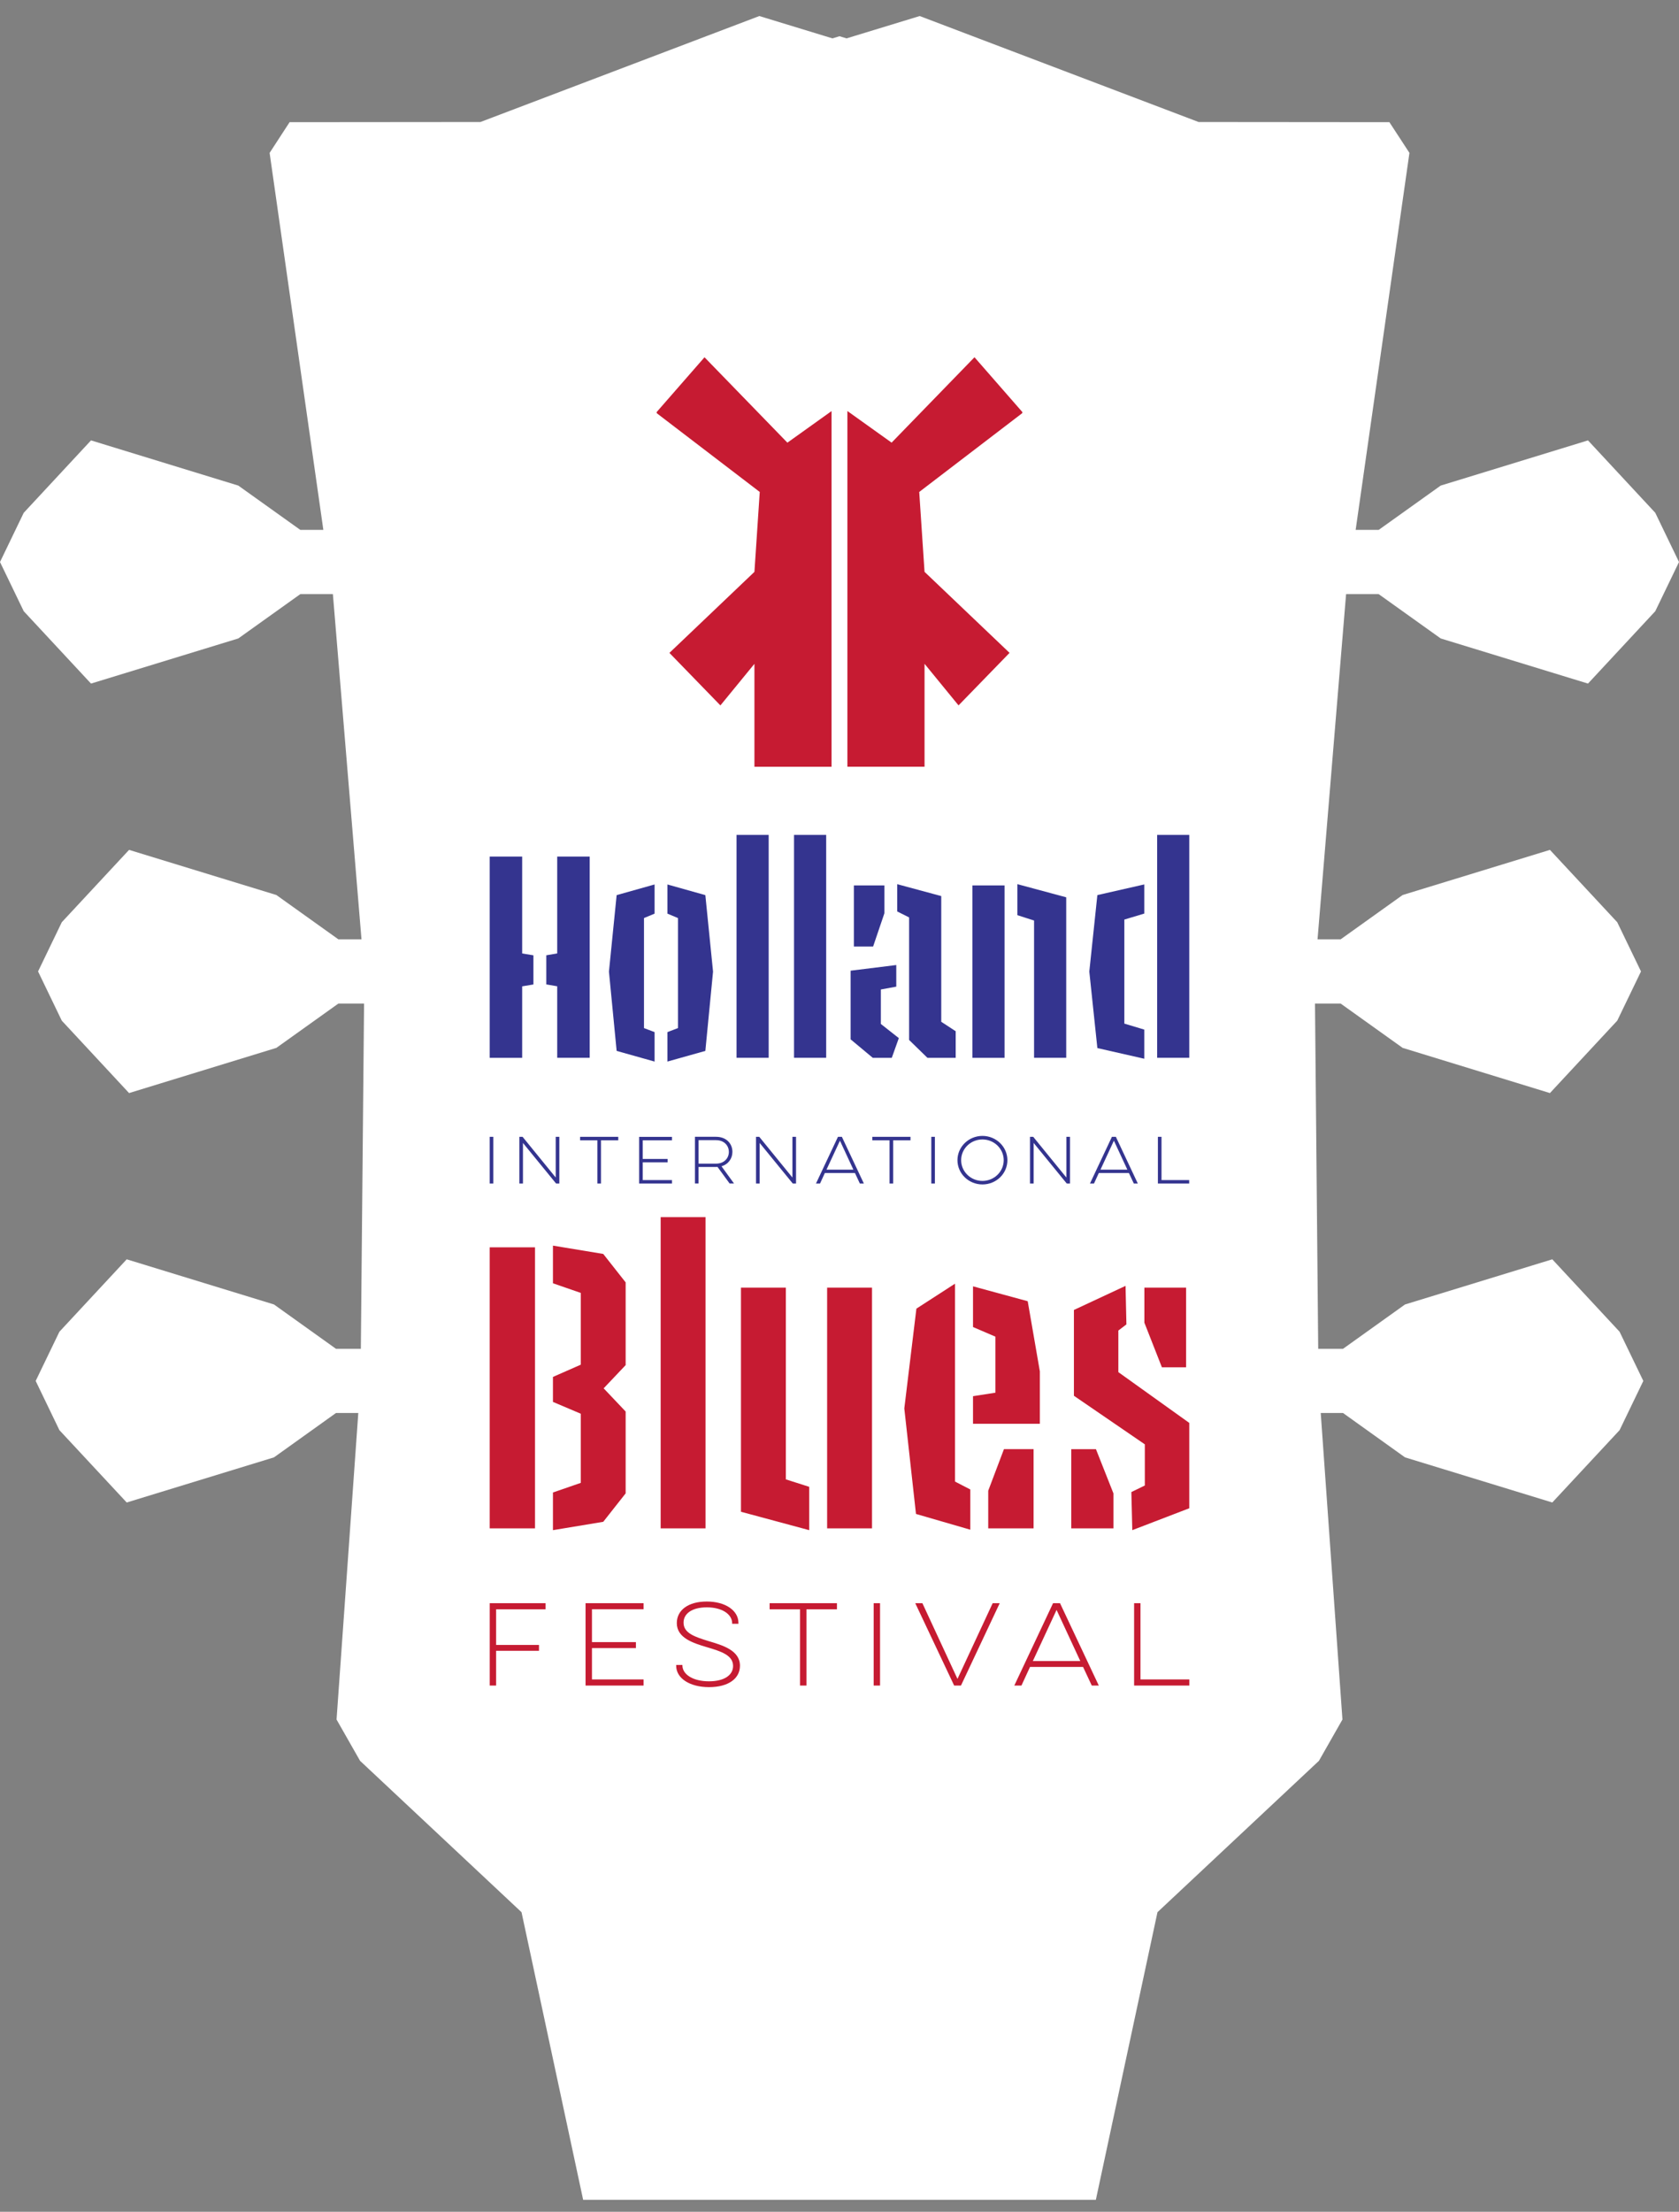<svg width="60" height="79" viewBox="0 0 60 79" fill="none" xmlns="http://www.w3.org/2000/svg">
<rect x="0" y="0" width="60" height="79" fill="#808080" stroke="none"/>
<g clip-path="url(#clip0_9_8)">
<path d="M60 20.074L59.152 18.316L56.748 15.73L51.484 17.344L49.268 18.927H48.445L50.367 5.461L49.651 4.364L42.832 4.358L32.866 0.573L30.252 1.371L30 1.294L29.748 1.371L27.135 0.573L17.169 4.358L10.349 4.364L9.635 5.461L11.555 18.927H10.732L8.516 17.344L3.252 15.73L0.848 18.316L0 20.074L0.848 21.831L3.252 24.416L8.516 22.804L10.732 21.221H11.896L12.918 33.551H12.092L9.876 31.968L4.612 30.356L2.208 32.94L1.36 34.698L2.208 36.456L4.612 39.042L9.876 37.428L12.092 35.845H13.01L12.895 48.177H12.007L9.791 46.593L4.528 44.98L2.123 47.567L1.275 49.324L2.123 51.082L4.528 53.666L9.791 52.054L12.007 50.469H12.804L12.027 61.418L12.867 62.893L18.637 68.3L20.839 78.573H30H39.161L41.363 68.3L47.133 62.893L47.973 61.418L47.197 50.469H47.993L50.209 52.054L55.472 53.666L57.877 51.082L58.725 49.324L57.877 47.567L55.472 44.98L50.209 46.593L47.993 48.177H47.107L46.992 35.845H47.909L50.124 37.428L55.388 39.042L57.793 36.456L58.642 34.698L57.793 32.94L55.388 30.356L50.124 31.968L47.909 33.551H47.083L48.103 21.221H49.268L51.484 22.804L56.748 24.416L59.152 21.831L60 20.074Z" fill="white"/>
<path d="M17.5 42.274H17.629V40.605H17.5V42.274ZM19.872 42.274H19.988V40.605H19.859V42.058L18.675 40.605H18.559V42.274H18.688V40.824L19.873 42.274H19.872ZM21.476 40.729H22.094V40.605H20.73V40.729H21.347V42.274H21.476V40.729ZM22.839 42.274H24.014V42.15H22.968V41.515H23.858V41.395H22.968V40.73H24.014V40.606H22.839V42.275V42.274ZM25.585 41.563H24.964V40.724H25.585C25.883 40.724 26.046 40.923 26.046 41.144C26.046 41.364 25.883 41.563 25.585 41.563ZM26.232 42.274L25.783 41.657C26.032 41.584 26.173 41.377 26.173 41.141C26.173 40.852 25.96 40.604 25.588 40.604H24.834V42.272H24.963V41.681H25.588C25.605 41.681 25.624 41.681 25.641 41.68L26.073 42.272H26.231L26.232 42.274ZM28.331 42.274H28.447V40.605H28.317V42.058L27.133 40.605H27.016V42.274H27.147V40.824L28.331 42.274ZM30.496 41.778H29.535L30.016 40.743L30.496 41.778ZM30.729 42.274H30.871L30.085 40.605H29.945L29.159 42.274H29.304L29.477 41.897H30.552L30.728 42.274H30.729ZM31.917 40.729H32.537V40.605H31.172V40.729H31.788V42.274H31.917V40.729ZM33.28 42.274H33.409V40.605H33.28V42.274ZM35.868 41.439C35.868 41.849 35.526 42.18 35.108 42.18C34.69 42.18 34.347 41.849 34.347 41.439C34.347 41.03 34.688 40.699 35.108 40.699C35.528 40.699 35.868 41.033 35.868 41.439ZM36 41.439C36 40.962 35.6 40.572 35.108 40.572C34.616 40.572 34.215 40.962 34.215 41.439C34.215 41.917 34.615 42.306 35.108 42.306C35.602 42.306 36 41.92 36 41.439ZM38.122 42.274H38.238V40.605H38.107V42.058L36.923 40.605H36.807V42.274H36.938V40.824L38.122 42.274ZM40.287 41.778H39.326L39.806 40.743L40.287 41.778ZM40.52 42.274H40.661L39.876 40.605H39.735L38.95 42.274H39.094L39.267 41.897H40.342L40.518 42.274H40.52ZM41.378 42.274H42.496V42.15H41.507V40.605H41.378V42.274Z" fill="#34348F"/>
<path d="M35.877 51.76L35.315 53.245V54.59H36.935V51.76H35.877ZM25.213 43.473H23.609V54.59H25.213V43.473ZM19.119 44.552H17.5V54.59H19.119V44.552ZM21.557 54.356L22.358 53.34V50.417L21.572 49.588L22.358 48.759V45.804L21.557 44.788L19.76 44.491V45.836L20.754 46.18V48.744L19.76 49.181V50.073L20.754 50.495V52.965L19.76 53.309V54.654L21.557 54.356ZM26.479 53.997L28.917 54.654V53.106L28.083 52.84V45.992H26.479V53.997ZM29.558 54.591H31.162V45.992H29.558V54.591ZM34.673 53.2L34.127 52.918V45.851L32.748 46.742L32.316 50.307L32.733 54.075L34.674 54.638V53.2H34.673ZM37.159 48.978L36.726 46.477L34.771 45.945V47.399L35.572 47.743V49.744L34.771 49.869V50.854H37.16V48.978H37.159ZM39.164 51.761H38.282V54.591H39.789V53.34L39.164 51.761ZM42.387 45.992H40.895V47.243L41.521 48.837H42.386V45.992H42.387ZM42.499 53.872V50.823L39.965 49.01V47.524L40.253 47.305L40.222 45.929L38.377 46.789V49.854L40.911 51.589V53.059L40.43 53.293L40.463 54.654L42.499 53.872Z" fill="#C61B32"/>
<path d="M36.909 59.33L37.757 57.503L38.605 59.33H36.91H36.909ZM37.632 57.262L36.247 60.204H36.502L36.808 59.54H38.704L39.015 60.204H39.266L37.88 57.262H37.632ZM32.962 57.262H32.707L34.097 60.204H34.341L35.726 57.262H35.474L34.216 59.967L32.962 57.262ZM31.449 57.262H31.221V60.204H31.449V57.262ZM24.389 59.469H24.164V59.499C24.164 59.944 24.648 60.261 25.337 60.261C26.026 60.261 26.443 59.958 26.443 59.495C26.443 58.943 25.812 58.763 25.329 58.619C24.838 58.468 24.427 58.336 24.427 57.958C24.427 57.641 24.72 57.411 25.259 57.411C25.798 57.411 26.164 57.653 26.164 57.981V57.999H26.388V57.965C26.388 57.525 25.924 57.203 25.258 57.203C24.591 57.203 24.186 57.513 24.186 57.974C24.186 58.505 24.77 58.687 25.261 58.834C25.771 58.984 26.197 59.121 26.197 59.506C26.197 59.823 25.895 60.053 25.334 60.053C24.774 60.053 24.386 59.812 24.386 59.483V59.468L24.389 59.469ZM22.999 57.262H20.925V60.204H22.999V59.985H21.154V58.865H22.725V58.653H21.154V57.479H22.999V57.26V57.262ZM17.729 57.481H19.497V57.262H17.501V60.204H17.729V58.963H19.261V58.753H17.729V57.481ZM28.819 57.481H29.909V57.262H27.503V57.481H28.59V60.205H28.819V57.481ZM42.501 60.205V59.986H40.756V57.263H40.528V60.205H42.502H42.501Z" fill="#C61B32"/>
<path d="M26.96 27.387H29.716V14.683L28.138 15.811L25.176 12.761L23.467 14.717V14.757L27.15 17.572L26.96 20.426L23.922 23.32L25.744 25.196L26.96 23.711V27.387ZM32.85 17.571L36.533 14.755V14.716L34.824 12.76L31.862 15.81L30.282 14.681V27.385H33.039V23.71L34.254 25.195L36.077 23.319L33.039 20.425L32.849 17.571H32.85Z" fill="#C61B32"/>
<path d="M34.749 37.784H35.898V31.625H34.749V37.784ZM32.062 32.555L32.487 32.768V37.145L33.143 37.784H34.152V36.833L33.636 36.496V32.006L32.062 31.581V32.555ZM32.028 34.469L30.397 34.671V37.123L31.19 37.784H31.868L32.12 37.079L31.478 36.574V35.342L32.029 35.241V34.468L32.028 34.469ZM30.512 33.808H31.201L31.604 32.621V31.625H30.514V33.808H30.512ZM26.32 37.782H27.469V29.821H26.32V37.782ZM25.206 31.972L23.85 31.591V32.633L24.228 32.791V36.721L23.85 36.865V37.917L25.206 37.536L25.481 34.704L25.206 31.972ZM18.66 35.23L19.062 35.163V34.122L18.66 34.056V30.596H17.5V37.784H18.66V35.231V35.23ZM19.912 37.782H21.072V30.595H19.912V34.054L19.522 34.121V35.161L19.912 35.228V37.781V37.782ZM22.036 37.536L23.392 37.917V36.865L23.013 36.721V32.791L23.392 32.633V31.591L22.036 31.972L21.761 34.704L22.036 37.536ZM29.524 29.821H28.375V37.782H29.524V29.821ZM36.953 37.782H38.102V32.05L36.356 31.58V32.688L36.953 32.879V37.782ZM39.215 37.435L40.891 37.816V36.775L40.179 36.561V32.845L40.891 32.631V31.59L39.215 31.971L38.927 34.702L39.215 37.434V37.435ZM41.351 37.782H42.499V29.821H41.351V37.782Z" fill="#34348F"/>
</g>
<defs>
<clipPath id="clip0_9_8">
<rect width="60" height="78" fill="white" transform="translate(0 0.573)"/>
</clipPath>
</defs>
</svg>
